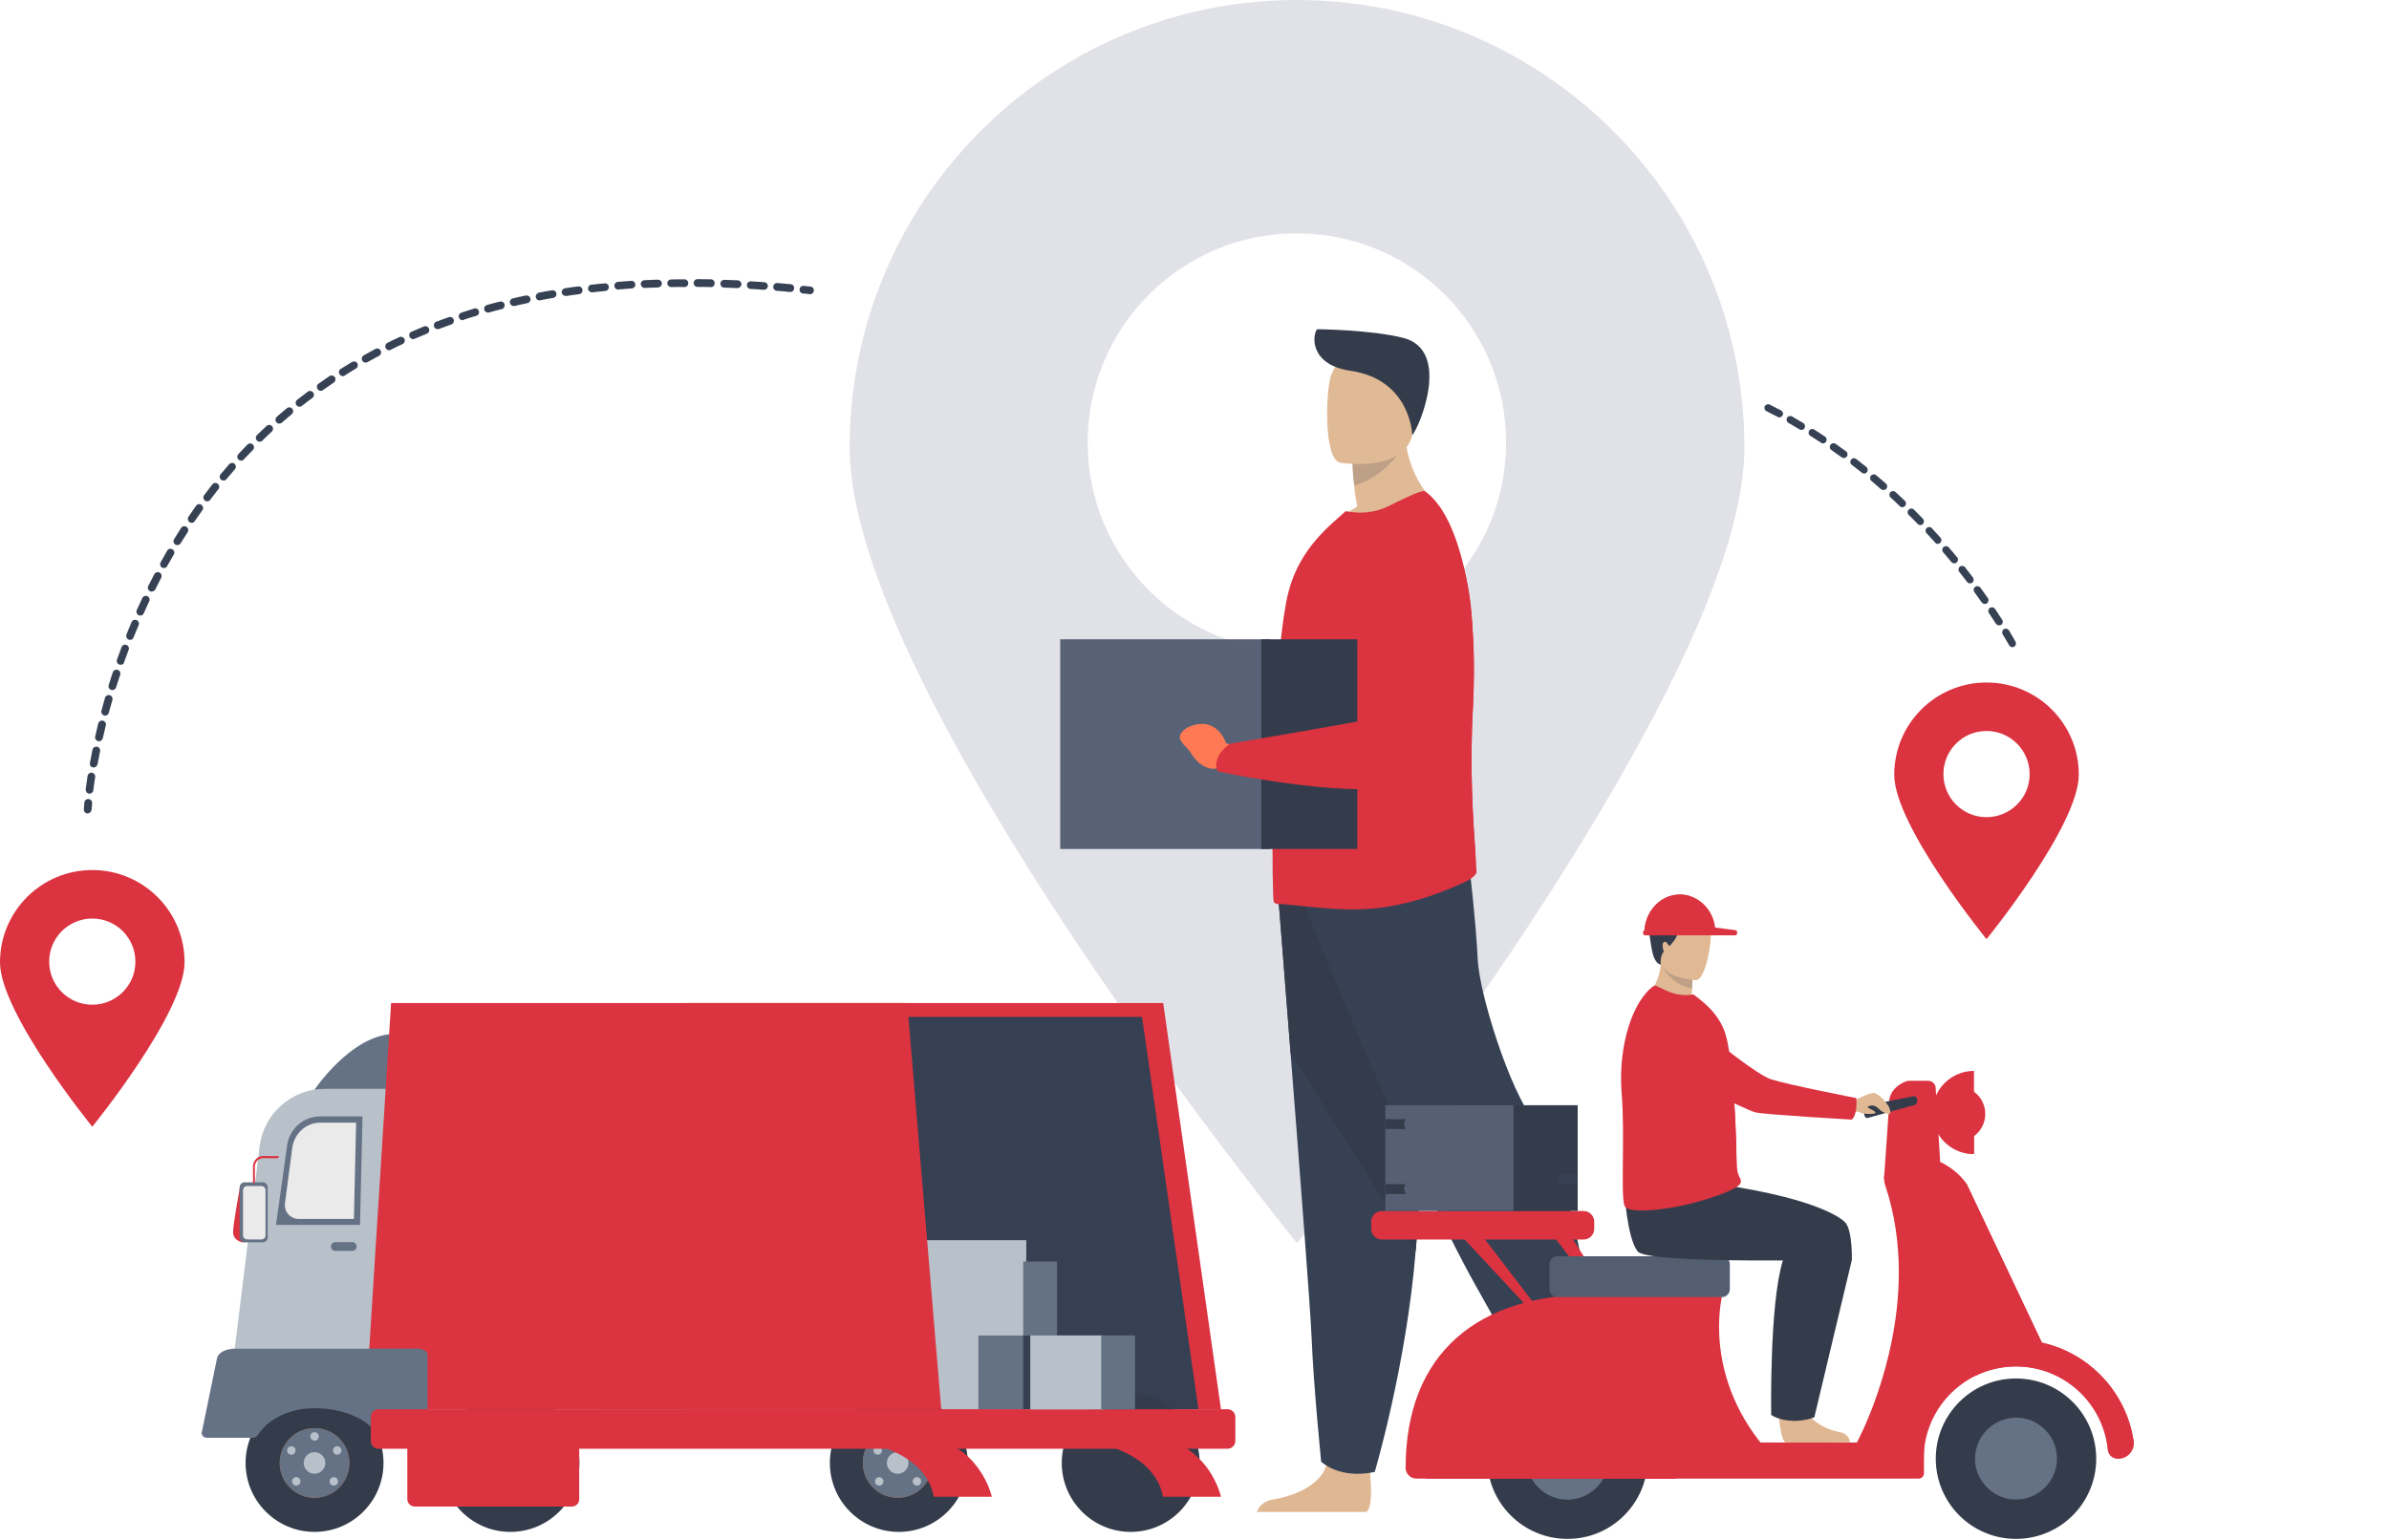 <svg xmlns="http://www.w3.org/2000/svg" width="169" height="109" viewBox="0 0 169 109" fill="none"><path d="M91.742 0C84.198 0 77.239 2.654 71.799 7.078C64.649 12.901 60.105 21.749 60.105 31.649C60.105 49.117 91.754 87.963 91.754 87.963C91.754 87.963 106.126 70.316 115.476 53.469C120.031 45.315 123.403 37.34 123.403 31.649C123.379 14.168 109.21 0 91.742 0ZM91.742 46.092C83.564 46.092 76.94 39.492 76.94 31.314C76.94 29.317 77.335 27.416 78.064 25.658C80.288 20.29 85.561 16.512 91.742 16.512C99.92 16.512 106.544 23.136 106.544 31.314C106.544 38.392 101.594 44.263 94.97 45.709C93.942 45.972 92.842 46.092 91.742 46.092Z" fill="#E1E1E8"></path><path d="M82.285 70.974H48.316V99.729H86.374L82.285 70.974Z" fill="#db3340"></path><path d="M80.788 71.954H42.301V99.729H84.782L80.788 71.954Z" fill="#364053"></path><path d="M64.185 99.731H69.422V94.422H64.185V99.731Z" fill="#B8C1C9"></path><path d="M69.21 99.731H72.379V94.422H69.21V99.731Z" fill="#657285"></path><path d="M63.917 94.501H72.598V87.757H63.917V94.501Z" fill="#B8C1C9"></path><path d="M72.384 94.501H74.775V89.264H72.384V94.501Z" fill="#657285"></path><path d="M27.38 101.739H16.201C15.926 101.739 15.711 101.511 15.711 101.248V96.836C15.711 96.561 15.938 96.346 16.201 96.346H27.38C27.655 96.346 27.871 96.573 27.871 96.836V101.248C27.883 101.511 27.655 101.739 27.38 101.739Z" fill="#B8C1C9"></path><path d="M58.705 103.52C58.705 100.83 60.893 98.642 63.583 98.642C66.273 98.642 68.462 100.83 68.462 103.52C68.462 106.21 66.273 108.398 63.583 108.398C60.893 108.398 58.705 106.21 58.705 103.52Z" fill="#343C4B"></path><path d="M75.109 103.52C75.109 100.83 77.297 98.642 79.988 98.642C82.678 98.642 84.866 100.83 84.866 103.52C84.866 106.21 82.678 108.398 79.988 108.398C77.297 108.398 75.109 106.21 75.109 103.52Z" fill="#343C4B"></path><path d="M17.373 103.52C17.373 100.83 19.561 98.642 22.251 98.642C24.942 98.642 27.13 100.83 27.13 103.52C27.13 106.21 24.942 108.398 22.251 108.398C19.561 108.398 17.373 106.21 17.373 103.52Z" fill="#343C4B"></path><path d="M19.789 103.519C19.789 102.156 20.889 101.056 22.252 101.056C23.615 101.056 24.715 102.156 24.715 103.519C24.715 104.882 23.615 105.982 22.252 105.982C20.889 105.982 19.789 104.882 19.789 103.519Z" fill="#D36E2A"></path><path d="M19.789 103.519C19.789 102.156 20.889 101.056 22.252 101.056C23.615 101.056 24.715 102.156 24.715 103.519C24.715 104.882 23.615 105.982 22.252 105.982C20.889 105.982 19.789 104.882 19.789 103.519Z" fill="#657285"></path><path d="M21.484 103.52C21.484 103.101 21.831 102.754 22.25 102.754C22.668 102.754 23.015 103.101 23.015 103.52C23.015 103.938 22.668 104.285 22.25 104.285C21.831 104.285 21.484 103.938 21.484 103.52Z" fill="#B8C1C9"></path><path d="M20.66 104.823C20.66 104.655 20.792 104.524 20.959 104.524C21.127 104.524 21.258 104.655 21.258 104.823C21.258 104.99 21.127 105.122 20.959 105.122C20.792 105.122 20.66 104.99 20.66 104.823Z" fill="#B8C1C9"></path><path d="M20.312 102.635C20.312 102.467 20.444 102.336 20.611 102.336C20.779 102.336 20.91 102.467 20.91 102.635C20.91 102.802 20.779 102.934 20.611 102.934C20.444 102.934 20.312 102.802 20.312 102.635Z" fill="#B8C1C9"></path><path d="M23.555 102.635C23.555 102.467 23.686 102.336 23.854 102.336C24.021 102.336 24.152 102.467 24.152 102.635C24.152 102.802 24.021 102.934 23.854 102.934C23.698 102.934 23.555 102.802 23.555 102.635Z" fill="#B8C1C9"></path><path d="M23.314 104.823C23.314 104.655 23.446 104.524 23.613 104.524C23.781 104.524 23.912 104.655 23.912 104.823C23.912 104.99 23.781 105.122 23.613 105.122C23.446 105.122 23.314 104.99 23.314 104.823Z" fill="#B8C1C9"></path><path d="M21.951 101.643C21.951 101.475 22.083 101.344 22.25 101.344C22.418 101.344 22.549 101.475 22.549 101.643C22.549 101.81 22.418 101.942 22.25 101.942C22.083 101.93 21.951 101.798 21.951 101.643Z" fill="#B8C1C9"></path><path d="M61.037 103.519C61.037 102.156 62.137 101.056 63.5 101.056C64.863 101.056 65.963 102.156 65.963 103.519C65.963 104.882 64.863 105.982 63.5 105.982C62.137 105.982 61.037 104.882 61.037 103.519Z" fill="#D36E2A"></path><path d="M61.037 103.519C61.037 102.156 62.137 101.056 63.5 101.056C64.863 101.056 65.963 102.156 65.963 103.519C65.963 104.882 64.863 105.982 63.5 105.982C62.137 105.982 61.037 104.882 61.037 103.519Z" fill="#657285"></path><path d="M62.736 103.52C62.736 103.101 63.083 102.754 63.502 102.754C63.92 102.754 64.267 103.101 64.267 103.52C64.267 103.938 63.92 104.285 63.502 104.285C63.083 104.285 62.736 103.938 62.736 103.52Z" fill="#B8C1C9"></path><path d="M61.898 104.823C61.898 104.655 62.03 104.524 62.197 104.524C62.365 104.524 62.496 104.655 62.496 104.823C62.496 104.99 62.365 105.122 62.197 105.122C62.042 105.122 61.898 104.99 61.898 104.823Z" fill="#B8C1C9"></path><path d="M61.791 102.635C61.791 102.467 61.922 102.336 62.09 102.336C62.257 102.336 62.389 102.467 62.389 102.635C62.389 102.802 62.257 102.934 62.09 102.934C61.922 102.934 61.791 102.802 61.791 102.635Z" fill="#B8C1C9"></path><path d="M64.564 104.823C64.564 104.655 64.696 104.524 64.863 104.524C65.031 104.524 65.162 104.655 65.162 104.823C65.162 104.99 65.031 105.122 64.863 105.122C64.696 105.122 64.564 104.99 64.564 104.823Z" fill="#B8C1C9"></path><path d="M60.941 101.643C60.941 101.475 61.073 101.344 61.24 101.344C61.408 101.344 61.539 101.475 61.539 101.643C61.539 101.81 61.408 101.942 61.24 101.942C61.073 101.942 60.941 101.798 60.941 101.643Z" fill="#B8C1C9"></path><path d="M31.23 103.52C31.23 100.83 33.419 98.642 36.109 98.642C38.799 98.642 40.987 100.83 40.987 103.52C40.987 106.21 38.799 108.398 36.109 108.398C33.407 108.398 31.23 106.21 31.23 103.52Z" fill="#343C4B"></path><path d="M22.189 77.191C22.189 77.191 24.832 73.198 27.893 73.162L27.618 77.478L22.189 77.191Z" fill="#657285"></path><path d="M37.782 95.425H16.607L18.365 81.125C18.652 78.805 20.625 77.048 22.968 77.048H37.782V95.425Z" fill="#B8C1C9"></path><path d="M25.468 86.673H19.525L20.314 81.029C20.482 79.869 21.474 78.997 22.646 78.997H25.647L25.468 86.673Z" fill="#657285"></path><path d="M25.036 86.254H21.126C20.541 86.254 20.086 85.74 20.158 85.154L20.672 81.244C20.803 80.216 21.652 79.439 22.645 79.439H25.192L25.036 86.254Z" fill="#EAEAEA"></path><path d="M66.585 99.729H25.85L27.667 70.974H64.182L66.585 99.729Z" fill="#db3340"></path><path d="M64.995 98.641H27.344L29.03 72.062H62.771L64.576 93.608L64.995 98.641Z" fill="#db3340"></path><path d="M38.339 81.44L38.209 85.438C38.143 87.488 39.38 89.192 40.972 89.244L42.22 89.284C42.766 90.515 43.568 91.533 44.538 92.218L40.88 92.099C38.062 92.008 35.874 88.993 35.992 85.366L36.121 81.368L38.339 81.44Z" fill="#db3340"></path><path fill-rule="evenodd" clip-rule="evenodd" d="M50.084 92.398L55.15 92.562L55.242 89.706L52.586 89.62L51.783 89.594L47.403 89.452C45.627 89.395 44.248 87.494 44.322 85.207C44.396 82.921 45.896 81.113 47.672 81.171C49.448 81.228 50.827 83.129 50.753 85.416C50.712 86.672 50.242 87.784 49.531 88.521L52.292 88.61C52.692 87.678 52.934 86.617 52.971 85.488C53.096 81.624 50.765 78.412 47.764 78.315C44.764 78.218 42.23 81.272 42.104 85.135C42.054 86.685 42.399 88.129 43.023 89.31C43.956 91.074 45.513 92.25 47.311 92.308L50.084 92.398Z" fill="#db3340"></path><path d="M29.532 95.425H16.607C15.471 95.496 15.364 96.058 15.364 96.058L14.264 101.403C14.264 101.582 14.431 101.738 14.634 101.738H17.887C18.09 101.738 18.245 101.582 18.329 101.403C18.329 101.403 18.831 100.781 19.166 100.566C20.003 100.016 20.923 99.645 22.262 99.645C23.924 99.645 25.383 100.172 26.268 100.973H29.532C29.927 100.973 30.249 100.769 30.249 100.518V95.879C30.249 95.628 29.927 95.425 29.532 95.425Z" fill="#657285"></path><path d="M70.16 105.911H66.059C65.964 105.42 65.784 104.978 65.545 104.595C64.302 102.611 61.408 102.001 59.758 101.821C59.041 101.738 58.551 101.738 58.551 101.738H65.593C67.434 101.989 68.57 102.993 69.24 103.95C69.957 104.954 70.16 105.911 70.16 105.911Z" fill="#db3340"></path><path d="M86.373 105.911H82.272C82.165 105.349 81.95 104.858 81.651 104.44C79.785 101.738 74.764 101.738 74.764 101.738H81.806C83.348 101.941 84.389 102.682 85.082 103.483C86.098 104.631 86.373 105.911 86.373 105.911Z" fill="#db3340"></path><path d="M26.782 102.515H86.84C87.138 102.515 87.389 102.264 87.389 101.965V100.267C87.389 99.968 87.138 99.717 86.84 99.717H26.782C26.483 99.717 26.232 99.968 26.232 100.267V101.965C26.232 102.276 26.472 102.515 26.782 102.515Z" fill="#db3340"></path><path d="M40.448 106.604H29.34C29.054 106.604 28.814 106.365 28.814 106.078V100.961C28.814 100.674 29.054 100.435 29.34 100.435H40.448C40.735 100.435 40.974 100.674 40.974 100.961V106.078C40.986 106.365 40.747 106.604 40.448 106.604Z" fill="#db3340"></path><path d="M16.989 83.911C16.989 83.911 16.463 86.757 16.487 87.223C16.511 87.689 16.953 87.916 17.288 87.916L16.989 83.911Z" fill="#db3340"></path><path d="M18.591 87.905H17.3C17.109 87.905 16.953 87.749 16.953 87.558V84.007C16.953 83.816 17.109 83.66 17.3 83.66H18.591C18.782 83.66 18.938 83.816 18.938 84.007V87.558C18.938 87.749 18.782 87.905 18.591 87.905Z" fill="#657285"></path><path d="M18.495 87.702H17.478C17.323 87.702 17.191 87.57 17.191 87.415V84.21C17.191 84.055 17.323 83.923 17.478 83.923H18.495C18.65 83.923 18.782 84.055 18.782 84.21V87.415C18.794 87.57 18.662 87.702 18.495 87.702Z" fill="#EAEAEA"></path><path d="M17.958 83.743C17.922 83.743 17.898 83.708 17.898 83.672V82.476V82.464C17.898 82.452 17.982 81.771 18.7 81.795C19.357 81.819 19.632 81.795 19.644 81.795C19.68 81.795 19.716 81.819 19.716 81.866C19.716 81.914 19.692 81.95 19.656 81.95C19.644 81.95 19.369 81.974 18.7 81.95C18.126 81.938 18.042 82.416 18.03 82.476V83.672C18.018 83.719 17.994 83.743 17.958 83.743Z" fill="#db3340"></path><path d="M24.917 88.514H23.721C23.554 88.514 23.41 88.383 23.41 88.203C23.41 88.036 23.542 87.893 23.721 87.893H24.917C25.084 87.893 25.227 88.024 25.227 88.203C25.227 88.383 25.084 88.514 24.917 88.514Z" fill="#657285"></path><path d="M72.882 99.732H78.119V94.496H72.882V99.732Z" fill="#B8C1C9"></path><path d="M77.902 99.732H80.293V94.496H77.902V99.732Z" fill="#657285"></path><path d="M6.528 61.565C2.917 61.565 0 64.494 0 68.093C0 71.704 6.528 79.726 6.528 79.726C6.528 79.726 13.056 71.704 13.056 68.093C13.068 64.494 10.139 61.565 6.528 61.565ZM6.528 71.094C4.842 71.094 3.479 69.731 3.479 68.045C3.479 66.359 4.842 64.996 6.528 64.996C8.214 64.996 9.577 66.359 9.577 68.045C9.589 69.719 8.214 71.094 6.528 71.094Z" fill="#db3340"></path><path d="M140.528 48.294C136.917 48.294 134 51.223 134 54.822C134 58.433 140.528 66.456 140.528 66.456C140.528 66.456 147.056 58.433 147.056 54.822C147.068 51.223 144.139 48.294 140.528 48.294ZM140.528 57.823C138.842 57.823 137.479 56.46 137.479 54.774C137.479 53.089 138.842 51.725 140.528 51.725C142.214 51.725 143.577 53.089 143.577 54.774C143.589 56.448 142.214 57.823 140.528 57.823Z" fill="#db3340"></path><path d="M96.642 106.989H88.918C89.002 106.714 89.253 106.236 90.114 106.092C91.309 105.901 93.366 105.208 93.832 103.677C93.844 103.629 93.856 103.582 93.868 103.522C94.239 101.896 96.893 104.024 96.893 104.024C96.893 104.024 96.905 104.084 96.917 104.203C96.977 104.813 97.132 106.714 96.642 106.989Z" fill="#DFB792"></path><path d="M90.424 63.431C90.424 63.431 90.83 68.465 91.297 74.527C91.942 82.753 92.719 92.868 92.791 94.781C92.923 98.105 93.461 103.425 93.461 103.425C93.461 103.425 94.728 104.693 97.251 104.155C97.251 104.155 99.499 96.562 100.144 88.528C100.156 88.396 100.168 88.265 100.18 88.133C100.778 79.955 101.711 62.738 101.711 62.738L90.424 63.431Z" fill="#364154"></path><path d="M90.424 63.431C90.424 63.431 90.83 68.465 91.297 74.527L100.144 88.528C100.156 88.396 100.168 88.265 100.18 88.133C100.778 79.955 101.711 62.738 101.711 62.738L90.424 63.431Z" fill="#343C4B"></path><path d="M92.266 64.029C92.266 64.029 99.547 82.275 104.33 90.86C109.112 99.432 110.619 101.836 110.619 101.836C110.619 101.836 113.357 100.736 113.608 99.994C113.608 99.994 111.778 83.435 108.574 79.394C106.757 77.11 104.641 70.271 104.533 67.879C104.437 65.488 103.887 60.753 103.887 60.753L92.266 64.029Z" fill="#364154"></path><path d="M101.856 35.896C101.856 35.896 96.93 38.311 94.084 37.415C94.084 37.415 94.778 36.518 96.009 35.848C95.913 35.274 95.83 34.772 95.794 34.342C95.674 33.361 95.674 32.799 95.674 32.799L97.575 31.281L99.381 29.822C99.225 33.923 101.856 35.896 101.856 35.896Z" fill="#E0B995"></path><path d="M104.45 61.674C104.461 61.985 103.816 62.332 103.529 62.463C101.425 63.408 99.452 64.053 97.228 64.281C94.597 64.556 91.477 63.958 90.413 63.97C90.305 63.97 90.209 63.922 90.114 63.85C90.042 63.791 89.982 60.574 90.042 56.521C90.042 56.354 90.042 56.198 90.054 56.031V55.971C90.078 54.393 90.126 52.731 90.209 51.069C90.365 47.422 90.652 43.907 91.13 41.958C91.704 39.662 93.019 38.144 94.215 37.044L95.195 36.171C96.176 36.362 97.216 36.315 98.256 35.8C99.392 35.239 100.635 34.617 100.827 34.772C102.309 35.872 103.302 38.383 103.828 41.552C104.139 43.381 104.282 45.413 104.27 47.554C104.27 48.343 104.246 49.144 104.21 49.945C103.947 54.273 104.21 58.028 104.366 60.204C104.402 60.825 104.438 61.316 104.45 61.674Z" fill="#db3340"></path><path d="M104.354 60.192C80.489 60.156 99.954 42.4 99.954 42.4L103.816 41.54C104.127 43.369 104.27 45.401 104.258 47.542C104.258 48.331 104.234 49.132 104.198 49.933C103.947 54.261 104.21 58.027 104.354 60.192Z" fill="#db3340"></path><path d="M75 60.075H89.838V45.237H75V60.075Z" fill="#576276"></path><path d="M89.228 60.075H96.019V45.237H89.228V60.075Z" fill="#343C4B"></path><path d="M87.616 52.874L86.731 52.587C86.731 52.587 86.109 50.543 84.029 51.463C84.029 51.463 83.18 51.918 83.551 52.444C83.921 52.982 83.862 52.695 84.364 53.46C84.878 54.225 85.679 54.596 86.325 54.297L87.054 54.321L87.616 52.874Z" fill="#FF7955"></path><path d="M101.856 35.897C101.856 35.897 107.26 44.493 101.509 54.429C99.716 57.526 86.133 54.584 86.133 54.584C86.133 54.584 85.607 53.628 87.018 52.623C87.018 52.623 96.057 51.093 97.133 50.842C98.09 50.615 97.456 41.827 98.544 39.28C99.632 36.721 101.856 35.897 101.856 35.897Z" fill="#db3340"></path><path opacity="0.2" d="M99.404 31.4C99.404 31.4 98.161 33.708 95.793 34.353C95.674 33.373 95.674 32.811 95.674 32.811L97.575 31.293L99.404 31.4Z" fill="#343C4B"></path><path d="M94.801 32.74C94.801 32.74 99.5 33.517 99.942 30.588C100.384 27.659 101.281 25.781 98.304 25.16C95.327 24.538 94.573 25.566 94.179 26.511C93.796 27.455 93.593 32.465 94.801 32.74Z" fill="#E0B995"></path><path d="M99.906 30.791C99.906 30.791 99.811 26.857 95.53 26.235C92.601 25.805 92.84 23.677 93.175 23.294C93.175 23.294 96.965 23.33 99.249 23.904C102.692 24.765 100.421 30.205 99.906 30.791Z" fill="#343C4B"></path><path d="M113.621 100.592L113.393 100.293L110.811 101.74C110.787 102.23 110.775 102.804 110.799 103.306C110.823 103.641 110.799 103.988 110.739 104.322C110.679 104.573 110.416 105.673 109.615 105.96C108.706 106.283 108.635 106.989 110.189 106.977C110.464 106.977 110.739 106.977 111.002 106.977C111.971 106.977 112.796 106.319 113.059 105.386C113.166 105.016 113.357 104.609 113.692 104.167C114.099 103.689 114.577 103.27 114.732 102.744C114.984 101.859 113.621 100.592 113.621 100.592Z" fill="#A0462D"></path><path d="M108.851 93.34L109.164 93.08L104.904 87.508L103.369 87.449L108.851 93.34Z" fill="#db3340"></path><path d="M114.415 93.34L114.676 93.08L111.153 87.508L109.879 87.449L114.415 93.34Z" fill="#db3340"></path><path d="M140.438 78.824C140.438 77.766 139.604 76.91 138.569 76.91C137.533 76.91 136.699 77.766 136.699 78.824C136.699 79.882 137.533 80.738 138.569 80.738C139.597 80.738 140.438 79.882 140.438 78.824Z" fill="#db3340"></path><path d="M116.73 104.625H135.731C135.94 104.625 136.104 104.454 136.104 104.245V102.45C136.104 102.242 135.932 102.07 135.731 102.07H118.943C118.734 102.07 118.57 102.242 118.57 102.45L116.73 104.625Z" fill="#db3340"></path><path d="M116.558 103.217C116.558 100.081 114.018 97.541 110.883 97.541C107.747 97.541 105.207 100.081 105.207 103.217C105.207 106.353 107.747 108.893 110.883 108.893C114.018 108.9 116.558 106.353 116.558 103.217Z" fill="#343C4B"></path><path d="M113.781 103.217C113.781 101.616 112.485 100.32 110.884 100.32C109.282 100.32 107.986 101.616 107.986 103.217C107.986 104.819 109.282 106.115 110.884 106.115C112.485 106.115 113.781 104.819 113.781 103.217Z" fill="#657285"></path><path d="M140.074 95.203C140.879 94.95 141.728 94.808 142.614 94.808C143.24 94.808 143.851 94.875 144.432 95.009C147.798 95.754 150.405 98.517 150.927 101.959C151.024 102.621 150.51 103.217 149.839 103.217H149.802C149.445 103.217 149.147 102.942 149.109 102.584C148.789 99.277 145.996 96.693 142.607 96.693C141.594 96.693 140.64 96.924 139.784 97.333C137.594 98.391 136.082 100.633 136.082 103.217H134.205C134.205 99.463 136.671 96.283 140.074 95.203Z" fill="#db3340"></path><path d="M131.359 102.07L134.205 103.217C136.178 99.389 138.19 97.504 139.91 96.581C143.009 94.912 145.161 96.328 144.439 95.009L139.128 83.799C138.629 83.107 137.981 82.585 137.259 82.243C136.469 81.87 135.59 81.714 134.719 81.796C133.706 81.892 133.043 82.913 133.363 83.874C134.056 85.952 134.324 88.045 134.324 90.026C134.324 96.633 131.359 102.07 131.359 102.07Z" fill="#db3340"></path><path d="M134.257 83.092L136.402 82.272C136.693 82.272 137.251 82.533 137.251 82.243L136.931 77.006C136.931 76.716 136.693 76.478 136.402 76.478H135.024C134.734 76.478 133.564 77.036 133.646 78.086L133.281 83.36C133.274 83.65 133.967 83.092 134.257 83.092Z" fill="#db3340"></path><path d="M97.752 87.71H112.023C112.433 87.71 112.776 87.375 112.776 86.958V86.444C112.776 86.034 112.441 85.691 112.023 85.691H97.752C97.343 85.691 97 86.027 97 86.444V86.958C97 87.367 97.343 87.71 97.752 87.71Z" fill="#db3340"></path><path d="M142.613 108.893C145.748 108.893 148.289 106.352 148.289 103.217C148.289 100.083 145.748 97.541 142.613 97.541C139.479 97.541 136.938 100.083 136.938 103.217C136.938 106.352 139.479 108.893 142.613 108.893Z" fill="#343C4B"></path><path d="M139.717 103.217C139.717 103.702 139.836 104.163 140.052 104.566C140.067 104.595 140.082 104.618 140.097 104.64C140.596 105.519 141.534 106.107 142.614 106.107C144.216 106.107 145.512 104.811 145.512 103.21C145.512 102.003 144.774 100.975 143.731 100.536C143.724 100.529 143.709 100.528 143.702 100.521C143.367 100.387 143.002 100.312 142.622 100.312C141.013 100.327 139.717 101.623 139.717 103.217Z" fill="#657285"></path><path d="M121.81 91.776C121.81 91.776 120.343 97.594 125.288 102.949L113.125 102.07L114.674 90.332L121.81 91.776Z" fill="#db3340"></path><path d="M99.436 103.873C99.436 104.081 99.517 104.268 99.659 104.402C99.793 104.536 99.979 104.625 100.188 104.625H118.407C118.816 104.625 119.159 104.29 119.159 103.873L118.921 91.955L112.783 91.583C104.605 91.583 99.436 95.702 99.436 103.873Z" fill="#db3340"></path><path d="M136.699 78.719C136.699 78.906 136.714 79.084 136.751 79.263C137.005 80.626 138.204 81.662 139.641 81.662V75.777C138.018 75.777 136.699 77.096 136.699 78.719Z" fill="#db3340"></path><path d="M132.06 79.114C132.075 79.114 132.194 79.092 132.202 79.085L135.434 78.191C135.561 78.168 135.65 78.004 135.636 77.833C135.613 77.662 135.501 77.543 135.367 77.572L132.127 78.206C132.001 78.228 131.896 78.429 131.867 78.593C131.822 78.876 131.949 79.114 132.06 79.114Z" fill="#343C4B"></path><path d="M139.872 96.804C139.842 96.983 139.813 97.162 139.79 97.333C139.798 97.326 139.805 97.326 139.813 97.318C140.662 96.916 141.608 96.685 142.613 96.685C146.002 96.685 148.788 99.277 149.116 102.577C149.153 102.934 149.451 103.21 149.808 103.21H149.846C150.516 103.21 151.03 102.614 150.933 101.951C150.419 98.518 147.82 95.762 144.475 95.009C144.46 95.009 144.453 95.002 144.438 95.002L139.127 83.792C138.628 83.099 137.98 82.578 137.258 82.235C138.167 83.762 140.662 88.633 140.081 95.196C140.044 95.65 139.984 96.104 139.917 96.573C139.895 96.655 139.887 96.73 139.872 96.804Z" fill="#db3340"></path><path d="M109.611 89.453V91.225C109.611 91.531 109.865 91.784 110.17 91.784H121.812C122.117 91.784 122.37 91.531 122.37 91.225V89.453C122.37 89.147 122.117 88.894 121.812 88.894H110.17C109.865 88.894 109.611 89.147 109.611 89.453Z" fill="#545E71"></path><path d="M100.881 104.625H118.407C118.407 104.625 119.48 98.137 115.532 95.948C114.578 95.419 113.387 95.24 112.091 95.367C107.987 95.761 102.825 99.24 100.881 104.625Z" fill="#db3340"></path><path d="M136.744 79.256C136.997 80.619 138.197 81.654 139.634 81.654V80.016C138.77 80.053 137.526 79.956 136.744 79.256Z" fill="#db3340"></path><path d="M139.874 96.804C139.844 96.983 139.814 97.162 139.792 97.333C139.799 97.326 139.807 97.326 139.814 97.318C140.864 96.35 143.077 95.486 144.469 95.017C144.455 95.017 144.447 95.009 144.432 95.009L139.121 83.799C138.622 83.107 137.974 82.585 137.252 82.243C138.161 83.77 140.656 88.641 140.075 95.203C140.038 95.657 139.978 96.112 139.911 96.581C139.896 96.655 139.889 96.73 139.874 96.804Z" fill="#db3340"></path><path d="M111.607 78.206H102.535V85.684H111.607V78.206Z" fill="#343C4B"></path><path d="M107.07 78.206H97.998V85.684H107.07V78.206Z" fill="#566074"></path><path d="M111.598 83.792H110.16L110.287 83.39L110.16 83.1H111.598V83.792Z" fill="#364154"></path><path d="M97.998 79.889H99.436L99.309 79.479L99.436 79.189H97.998V79.889Z" fill="#343C4B"></path><path d="M97.998 84.485H99.436L99.309 84.082L99.436 83.792H97.998V84.485Z" fill="#343C4B"></path><path d="M120.797 71.427C119.225 72.068 116.357 70.705 116.357 70.705C116.357 70.705 117.311 69.863 117.49 68.269C117.497 68.187 117.504 68.105 117.512 68.023C117.676 67.964 117.989 67.852 118.324 67.733L119.717 68.679C119.717 68.679 119.746 69.141 119.702 69.96C119.694 70.102 119.679 70.258 119.665 70.414C120.387 70.735 120.797 71.427 120.797 71.427Z" fill="#E0B994"></path><path opacity="0.2" d="M119.718 68.679C119.718 68.679 119.747 69.141 119.703 69.96C118.437 69.729 117.744 68.709 117.498 68.269C117.505 68.187 117.513 68.105 117.52 68.023C117.684 67.964 117.997 67.852 118.332 67.733L119.718 68.679Z" fill="#343C4B"></path><path d="M119.977 69.356C119.977 69.356 117.273 69.267 117.355 67.584C117.437 65.9 117.139 64.761 118.867 64.746C120.595 64.731 120.901 65.386 121.013 65.96C121.117 66.519 120.677 69.334 119.977 69.356Z" fill="#E0B994"></path><path d="M117.496 68.262C117.496 68.262 117.392 67.704 117.698 67.331C117.698 67.331 117.504 66.78 117.712 66.661C117.921 66.534 118.033 67.004 118.122 66.922C118.211 66.832 118.621 66.423 118.748 65.871C118.874 65.328 120.744 65.715 120.967 65.782C121.191 65.849 119.723 63.115 118.144 63.764C116.565 64.412 116.446 65.223 116.625 65.879C116.811 66.542 116.796 68.128 117.496 68.262Z" fill="#343C4B"></path><path d="M114.912 84.313C114.912 84.313 115.098 87.613 115.851 88.552C116.603 89.49 131.001 89.125 131.001 89.125C131.001 89.125 131.06 87.01 130.502 86.466C129.936 85.922 127.306 84.358 118.912 83.472L114.912 84.313Z" fill="#343C4B"></path><path d="M114.719 77.408C114.957 80.246 114.645 84.551 114.913 85.304C115.144 85.944 117.758 85.564 118.808 85.348C119.196 85.266 119.665 85.155 120.149 85.021C121.497 84.648 122.972 84.112 123.128 83.71C123.136 83.695 123.143 83.68 123.143 83.665C123.158 83.605 123.158 83.553 123.143 83.501C123.106 83.352 122.979 83.188 122.912 82.913C122.89 82.816 122.868 82.704 122.86 82.57C122.838 82.056 122.838 81.46 122.823 80.82C122.823 80.76 122.815 80.701 122.815 80.641C122.815 80.559 122.815 80.477 122.801 80.395V80.365C122.801 80.35 122.801 80.336 122.801 80.321C122.778 79.531 122.734 78.697 122.681 77.87C122.667 77.609 122.644 77.356 122.629 77.103C122.622 77.014 122.614 76.924 122.607 76.835C122.592 76.671 122.577 76.507 122.562 76.343C122.443 75.077 122.287 73.945 122.078 73.23C121.735 72.068 120.976 71.308 120.29 70.749L119.791 70.362C119.233 70.474 118.577 70.399 117.981 70.146C117.341 69.871 117.117 69.677 117.006 69.751C115.516 70.787 114.443 73.945 114.719 77.408Z" fill="#db3340"></path><path d="M125.824 99.985C125.824 99.985 125.951 102.04 126.346 102.07C126.398 102.078 128.364 102.078 128.364 102.078L130.867 102.063C130.867 102.063 130.852 101.459 130.114 101.333C129.385 101.206 128.156 100.692 127.716 99.724C127.247 98.696 125.824 99.985 125.824 99.985Z" fill="#DFB792"></path><path d="M125.295 100.119C125.295 100.119 125.78 100.491 126.77 100.536C127.023 100.551 127.254 100.536 127.463 100.506C128.007 100.439 128.349 100.283 128.349 100.283L131.008 89.125C131.008 89.125 128.126 86.608 126.629 88.172C126.435 88.373 126.264 88.731 126.122 89.192C125.161 92.276 125.295 100.119 125.295 100.119Z" fill="#343C4B"></path><path d="M118.912 75.256C118.912 75.256 120.774 82.079 122.904 82.913C122.882 82.816 122.86 82.704 122.852 82.57C122.83 82.056 122.83 81.46 122.815 80.82C122.815 80.76 122.808 80.701 122.808 80.641C122.808 80.559 122.808 80.477 122.793 80.395V80.365C122.793 80.351 122.793 80.336 122.793 80.321C122.77 79.531 122.726 78.697 122.674 77.87C122.659 77.61 122.636 77.356 122.621 77.103C121.683 75.971 120.409 75.159 118.912 75.256Z" fill="#db3340"></path><path d="M130.1 77.885C130.1 77.885 130.912 77.945 131.12 77.885C131.329 77.825 132.312 77.237 132.662 77.364C133.02 77.49 133.914 78.406 133.683 78.823C133.683 78.823 133.266 78.831 132.878 78.436C132.491 78.041 132.074 78.309 132.119 78.362C132.163 78.414 132.767 78.652 132.662 78.756C132.558 78.861 131.768 78.838 131.575 78.712C131.389 78.585 129.988 78.742 129.988 78.742L130.1 77.885Z" fill="#E0B994"></path><path d="M118.913 71.651C118.913 71.651 123.963 75.956 125.289 76.373C126.615 76.79 131.314 77.699 131.314 77.699C131.314 77.699 131.441 78.809 131.002 79.226C131.002 79.226 124.968 78.876 124.216 78.72C123.464 78.563 117.87 75.658 117.408 75.442C116.961 75.219 117.028 71.301 118.913 71.651Z" fill="#db3340"></path><path d="M116.23 65.99V66.013C116.23 66.087 116.26 66.147 116.312 66.169C116.327 66.177 116.342 66.184 116.365 66.184H122.763C122.837 66.184 122.889 66.109 122.889 66.013V65.99C122.889 65.893 122.83 65.819 122.763 65.819L121.333 65.633C121.199 64.568 120.491 63.704 119.56 63.406C119.329 63.331 119.091 63.294 118.845 63.294C117.534 63.294 116.454 64.381 116.342 65.759C116.342 65.774 116.342 65.789 116.335 65.804C116.32 65.819 116.312 65.826 116.305 65.826C116.26 65.864 116.23 65.923 116.23 65.99Z" fill="#db3340"></path><path d="M118.392 65.767C117.915 63.242 119.502 63.406 119.554 63.413C119.323 63.339 119.084 63.302 118.839 63.302C117.528 63.302 116.448 64.389 116.336 65.767H118.392Z" fill="#db3340"></path><path d="M57.307 20.816C57.295 20.816 57.283 20.816 57.271 20.816C57.116 20.792 56.96 20.78 56.805 20.768C56.65 20.756 56.542 20.613 56.566 20.469C56.578 20.314 56.721 20.206 56.865 20.23C57.02 20.242 57.176 20.266 57.331 20.278C57.486 20.29 57.594 20.433 57.57 20.577C57.558 20.708 57.451 20.816 57.307 20.816Z" fill="#364154"></path><path d="M6.338 56.16C6.327 56.16 6.315 56.16 6.303 56.16C6.147 56.136 6.052 56.004 6.064 55.849C6.099 55.55 6.147 55.227 6.195 54.904C6.219 54.761 6.362 54.653 6.506 54.677C6.649 54.701 6.757 54.844 6.733 54.988C6.685 55.299 6.637 55.61 6.602 55.909C6.59 56.064 6.47 56.16 6.338 56.16ZM6.625 54.306C6.614 54.306 6.59 54.306 6.578 54.306C6.434 54.283 6.327 54.139 6.362 53.984C6.422 53.673 6.482 53.362 6.542 53.051C6.566 52.908 6.721 52.812 6.865 52.836C7.008 52.86 7.104 53.015 7.08 53.159C7.02 53.469 6.96 53.768 6.9 54.079C6.865 54.211 6.757 54.306 6.625 54.306ZM6.996 52.453C6.972 52.453 6.96 52.453 6.936 52.441C6.793 52.405 6.697 52.262 6.733 52.118C6.805 51.819 6.877 51.509 6.948 51.198C6.984 51.054 7.128 50.959 7.283 50.995C7.427 51.03 7.522 51.174 7.486 51.329C7.415 51.628 7.343 51.939 7.271 52.238C7.235 52.37 7.116 52.453 6.996 52.453ZM7.438 50.636C7.415 50.636 7.391 50.636 7.367 50.624C7.223 50.588 7.14 50.433 7.175 50.289C7.259 49.99 7.343 49.679 7.427 49.38C7.462 49.237 7.618 49.153 7.761 49.189C7.905 49.225 7.988 49.38 7.953 49.524C7.869 49.823 7.785 50.122 7.702 50.421C7.678 50.552 7.558 50.636 7.438 50.636ZM7.953 48.83C7.929 48.83 7.905 48.83 7.869 48.819C7.725 48.771 7.642 48.627 7.69 48.472C7.785 48.173 7.881 47.874 7.977 47.575C8.024 47.431 8.18 47.36 8.323 47.396C8.467 47.444 8.55 47.599 8.503 47.742C8.407 48.041 8.311 48.34 8.216 48.627C8.18 48.747 8.072 48.83 7.953 48.83ZM8.538 47.037C8.503 47.037 8.479 47.037 8.443 47.025C8.299 46.977 8.228 46.822 8.275 46.678C8.383 46.379 8.491 46.081 8.598 45.794C8.646 45.65 8.813 45.578 8.945 45.638C9.088 45.686 9.16 45.853 9.1 45.985C8.993 46.272 8.885 46.571 8.778 46.858C8.766 46.977 8.658 47.037 8.538 47.037ZM9.196 45.279C9.16 45.279 9.124 45.267 9.1 45.255C8.957 45.196 8.897 45.04 8.945 44.897C9.065 44.61 9.184 44.311 9.304 44.024C9.363 43.88 9.519 43.821 9.662 43.88C9.806 43.94 9.866 44.096 9.806 44.239C9.686 44.526 9.567 44.813 9.447 45.1C9.411 45.22 9.304 45.279 9.196 45.279ZM9.925 43.558C9.89 43.558 9.854 43.546 9.818 43.534C9.674 43.474 9.615 43.307 9.674 43.175C9.806 42.888 9.937 42.601 10.069 42.314C10.129 42.183 10.296 42.123 10.428 42.183C10.559 42.242 10.619 42.41 10.559 42.541C10.428 42.816 10.296 43.103 10.177 43.39C10.129 43.498 10.033 43.558 9.925 43.558ZM10.726 41.86C10.691 41.86 10.643 41.848 10.607 41.836C10.475 41.764 10.416 41.609 10.487 41.465C10.631 41.178 10.774 40.903 10.918 40.628C10.989 40.497 11.157 40.449 11.289 40.509C11.42 40.581 11.468 40.748 11.408 40.879C11.264 41.154 11.121 41.429 10.989 41.704C10.93 41.8 10.834 41.86 10.726 41.86ZM11.599 40.198C11.552 40.198 11.504 40.186 11.468 40.162C11.336 40.09 11.289 39.923 11.36 39.791C11.516 39.516 11.671 39.241 11.826 38.966C11.898 38.835 12.066 38.787 12.197 38.871C12.329 38.943 12.377 39.11 12.293 39.241C12.137 39.504 11.982 39.779 11.826 40.054C11.791 40.138 11.695 40.198 11.599 40.198ZM12.544 38.572C12.496 38.572 12.448 38.56 12.4 38.536C12.269 38.452 12.233 38.285 12.305 38.165C12.472 37.902 12.639 37.627 12.807 37.364C12.891 37.233 13.058 37.197 13.19 37.281C13.321 37.364 13.357 37.532 13.273 37.663C13.106 37.926 12.938 38.189 12.771 38.452C12.723 38.524 12.639 38.572 12.544 38.572ZM13.56 36.994C13.512 36.994 13.453 36.982 13.405 36.946C13.285 36.862 13.249 36.695 13.333 36.563C13.512 36.3 13.692 36.037 13.871 35.786C13.955 35.666 14.134 35.631 14.254 35.726C14.373 35.81 14.409 35.989 14.313 36.109C14.134 36.36 13.955 36.611 13.775 36.874C13.739 36.958 13.656 36.994 13.56 36.994ZM14.66 35.475C14.6 35.475 14.541 35.463 14.493 35.415C14.373 35.32 14.349 35.152 14.445 35.033C14.636 34.782 14.828 34.531 15.019 34.279C15.114 34.16 15.282 34.136 15.402 34.232C15.521 34.327 15.545 34.495 15.449 34.614C15.258 34.853 15.067 35.105 14.875 35.356C14.828 35.439 14.744 35.475 14.66 35.475ZM15.82 34.005C15.76 34.005 15.7 33.981 15.641 33.945C15.521 33.849 15.509 33.682 15.605 33.562C15.808 33.323 16.011 33.084 16.215 32.845C16.31 32.737 16.489 32.725 16.597 32.821C16.705 32.916 16.717 33.096 16.621 33.203C16.418 33.431 16.215 33.67 16.011 33.909C15.975 33.969 15.904 34.005 15.82 34.005ZM17.063 32.594C16.992 32.594 16.932 32.57 16.872 32.522C16.765 32.414 16.753 32.247 16.86 32.139C17.075 31.912 17.291 31.673 17.506 31.458C17.613 31.35 17.781 31.35 17.888 31.458C17.996 31.565 17.996 31.733 17.888 31.84C17.673 32.056 17.458 32.283 17.243 32.51C17.207 32.57 17.135 32.594 17.063 32.594ZM18.367 31.255C18.295 31.255 18.223 31.231 18.175 31.171C18.068 31.063 18.068 30.896 18.175 30.788C18.402 30.573 18.63 30.346 18.857 30.143C18.965 30.035 19.144 30.047 19.239 30.154C19.347 30.262 19.335 30.442 19.227 30.537C19 30.74 18.773 30.968 18.558 31.183C18.51 31.231 18.438 31.255 18.367 31.255ZM19.754 29.975C19.682 29.975 19.598 29.939 19.55 29.88C19.455 29.772 19.467 29.593 19.574 29.497C19.813 29.294 20.052 29.078 20.292 28.887C20.411 28.791 20.579 28.803 20.674 28.923C20.77 29.043 20.758 29.21 20.638 29.306C20.399 29.509 20.16 29.712 19.933 29.915C19.873 29.951 19.813 29.975 19.754 29.975ZM21.188 28.779C21.105 28.779 21.033 28.744 20.973 28.672C20.878 28.552 20.901 28.385 21.021 28.289C21.272 28.098 21.523 27.907 21.774 27.715C21.894 27.62 22.061 27.656 22.157 27.775C22.253 27.895 22.217 28.062 22.097 28.158C21.846 28.337 21.607 28.528 21.356 28.72C21.308 28.756 21.248 28.779 21.188 28.779ZM22.695 27.656C22.611 27.656 22.527 27.62 22.468 27.536C22.384 27.416 22.408 27.237 22.527 27.154C22.779 26.974 23.042 26.795 23.305 26.615C23.424 26.532 23.604 26.568 23.687 26.687C23.771 26.807 23.735 26.986 23.616 27.07C23.364 27.237 23.101 27.416 22.85 27.596C22.802 27.644 22.743 27.656 22.695 27.656ZM24.249 26.615C24.154 26.615 24.07 26.568 24.022 26.484C23.938 26.352 23.974 26.185 24.106 26.101C24.369 25.934 24.644 25.767 24.907 25.611C25.038 25.539 25.206 25.575 25.277 25.707C25.349 25.838 25.313 26.006 25.182 26.077C24.919 26.233 24.644 26.4 24.393 26.568C24.357 26.604 24.297 26.615 24.249 26.615ZM25.863 25.659C25.768 25.659 25.672 25.611 25.624 25.515C25.552 25.384 25.6 25.216 25.732 25.145C26.007 24.989 26.282 24.846 26.557 24.69C26.688 24.619 26.856 24.666 26.927 24.81C26.999 24.942 26.951 25.109 26.808 25.181C26.533 25.324 26.258 25.48 25.995 25.623C25.959 25.647 25.911 25.659 25.863 25.659ZM27.525 24.786C27.43 24.786 27.334 24.726 27.286 24.631C27.214 24.499 27.274 24.332 27.406 24.26C27.681 24.116 27.968 23.985 28.255 23.854C28.386 23.794 28.553 23.854 28.613 23.985C28.673 24.116 28.613 24.284 28.482 24.344C28.195 24.475 27.92 24.607 27.645 24.75C27.609 24.774 27.561 24.786 27.525 24.786ZM29.223 23.997C29.116 23.997 29.02 23.937 28.972 23.83C28.912 23.686 28.972 23.531 29.116 23.471C29.402 23.351 29.701 23.22 29.988 23.1C30.132 23.041 30.287 23.112 30.347 23.256C30.407 23.399 30.335 23.555 30.192 23.614C29.905 23.734 29.618 23.854 29.331 23.973C29.295 23.985 29.259 23.997 29.223 23.997ZM30.957 23.291C30.849 23.291 30.741 23.22 30.706 23.112C30.658 22.969 30.718 22.813 30.861 22.765C31.148 22.658 31.447 22.55 31.746 22.443C31.889 22.395 32.045 22.466 32.093 22.61C32.14 22.753 32.069 22.909 31.925 22.957C31.626 23.064 31.339 23.172 31.052 23.28C31.017 23.28 30.993 23.291 30.957 23.291ZM32.726 22.658C32.607 22.658 32.499 22.586 32.463 22.466C32.415 22.323 32.499 22.168 32.643 22.12C32.941 22.024 33.24 21.928 33.539 21.833C33.683 21.785 33.838 21.869 33.874 22.012C33.922 22.156 33.838 22.311 33.695 22.347C33.396 22.431 33.097 22.526 32.81 22.622C32.786 22.658 32.75 22.658 32.726 22.658ZM34.52 22.12C34.4 22.12 34.293 22.036 34.257 21.917C34.221 21.773 34.304 21.618 34.448 21.582C34.747 21.498 35.058 21.414 35.357 21.343C35.5 21.307 35.656 21.39 35.691 21.534C35.727 21.677 35.644 21.833 35.5 21.869C35.201 21.941 34.902 22.024 34.603 22.108C34.568 22.108 34.544 22.12 34.52 22.12ZM36.337 21.654C36.218 21.654 36.098 21.57 36.074 21.438C36.038 21.295 36.134 21.139 36.277 21.116C36.576 21.044 36.887 20.972 37.198 20.912C37.342 20.876 37.485 20.972 37.521 21.127C37.557 21.271 37.461 21.414 37.306 21.45C37.007 21.51 36.696 21.582 36.397 21.654C36.373 21.642 36.349 21.654 36.337 21.654ZM38.166 21.259C38.035 21.259 37.927 21.163 37.903 21.032C37.88 20.888 37.975 20.745 38.119 20.709C38.429 20.649 38.74 20.589 39.051 20.542C39.195 20.518 39.338 20.613 39.362 20.769C39.386 20.912 39.29 21.056 39.135 21.08C38.824 21.127 38.525 21.187 38.214 21.247C38.202 21.259 38.178 21.259 38.166 21.259ZM40.008 20.936C39.876 20.936 39.757 20.84 39.733 20.709C39.709 20.566 39.816 20.422 39.96 20.398C40.271 20.35 40.582 20.302 40.892 20.267C41.048 20.243 41.179 20.35 41.203 20.506C41.227 20.661 41.12 20.793 40.964 20.817C40.653 20.852 40.343 20.9 40.044 20.948C40.044 20.936 40.032 20.936 40.008 20.936ZM41.873 20.685C41.741 20.685 41.622 20.577 41.598 20.446C41.586 20.291 41.682 20.159 41.837 20.147C42.148 20.111 42.459 20.075 42.77 20.051C42.925 20.039 43.057 20.147 43.069 20.291C43.081 20.446 42.973 20.577 42.83 20.589C42.519 20.625 42.208 20.649 41.897 20.685C41.897 20.685 41.885 20.685 41.873 20.685ZM55.91 20.661C55.898 20.661 55.886 20.661 55.886 20.661C55.575 20.625 55.264 20.601 54.953 20.577C54.798 20.566 54.69 20.434 54.702 20.279C54.714 20.123 54.846 20.015 55.001 20.027C55.312 20.051 55.623 20.087 55.934 20.111C56.089 20.123 56.197 20.255 56.173 20.41C56.173 20.553 56.053 20.661 55.91 20.661ZM54.045 20.506C54.033 20.506 54.033 20.506 54.021 20.506C53.71 20.482 53.399 20.458 53.088 20.446C52.933 20.434 52.825 20.302 52.837 20.159C52.849 20.003 52.98 19.896 53.124 19.908C53.435 19.932 53.758 19.944 54.069 19.968C54.224 19.98 54.331 20.111 54.32 20.255C54.308 20.398 54.188 20.506 54.045 20.506ZM43.738 20.494C43.595 20.494 43.475 20.386 43.463 20.243C43.451 20.087 43.559 19.956 43.714 19.944C44.025 19.92 44.336 19.896 44.659 19.872C44.814 19.86 44.934 19.98 44.946 20.123C44.958 20.279 44.838 20.398 44.695 20.41C44.384 20.434 44.073 20.458 43.762 20.482C43.75 20.494 43.738 20.494 43.738 20.494ZM52.167 20.386H52.156C51.845 20.374 51.534 20.362 51.223 20.35C51.067 20.35 50.96 20.219 50.96 20.063C50.96 19.908 51.091 19.8 51.247 19.8C51.558 19.812 51.88 19.824 52.191 19.836C52.347 19.848 52.454 19.968 52.454 20.123C52.431 20.267 52.311 20.386 52.167 20.386ZM45.603 20.374C45.46 20.374 45.34 20.267 45.328 20.111C45.316 19.956 45.436 19.836 45.591 19.824C45.902 19.812 46.225 19.8 46.536 19.788C46.691 19.788 46.811 19.896 46.823 20.051C46.823 20.207 46.715 20.326 46.56 20.338C46.249 20.35 45.938 20.362 45.627 20.374C45.615 20.374 45.615 20.374 45.603 20.374ZM50.29 20.314C49.967 20.302 49.657 20.302 49.346 20.302C49.19 20.302 49.071 20.183 49.071 20.027C49.071 19.872 49.19 19.752 49.346 19.752C49.657 19.752 49.967 19.764 50.29 19.764C50.446 19.764 50.565 19.896 50.553 20.039C50.565 20.195 50.446 20.314 50.29 20.314ZM47.48 20.314C47.337 20.314 47.206 20.195 47.206 20.051C47.206 19.896 47.325 19.776 47.469 19.776C47.779 19.764 48.09 19.764 48.413 19.764C48.569 19.764 48.688 19.884 48.688 20.039C48.688 20.195 48.569 20.314 48.413 20.314C48.102 20.302 47.791 20.302 47.48 20.314Z" fill="#364154"></path><path d="M142.447 45.777C142.458 45.772 142.469 45.768 142.479 45.764C142.608 45.686 142.645 45.534 142.578 45.4C142.437 45.148 142.277 44.878 142.117 44.608C142.043 44.489 141.877 44.446 141.758 44.519C141.64 44.592 141.597 44.759 141.67 44.878C141.826 45.137 141.982 45.396 142.123 45.649C142.19 45.783 142.331 45.825 142.447 45.777ZM141.517 44.233C141.528 44.228 141.549 44.22 141.559 44.215C141.678 44.142 141.721 43.975 141.632 43.85C141.466 43.595 141.3 43.34 141.133 43.086C141.06 42.967 140.887 42.938 140.769 43.012C140.65 43.085 140.622 43.258 140.696 43.377C140.862 43.632 141.024 43.876 141.19 44.131C141.27 44.234 141.4 44.281 141.517 44.233ZM140.513 42.719C140.534 42.71 140.544 42.706 140.561 42.687C140.675 42.603 140.708 42.44 140.624 42.326C140.451 42.086 140.274 41.836 140.097 41.585C140.013 41.471 139.851 41.438 139.726 41.526C139.612 41.61 139.58 41.772 139.668 41.898C139.841 42.137 140.018 42.388 140.19 42.628C140.27 42.731 140.407 42.763 140.513 42.719ZM139.458 41.263C139.479 41.255 139.5 41.246 139.517 41.227C139.631 41.143 139.648 40.974 139.564 40.859C139.381 40.624 139.193 40.378 139.01 40.142C138.926 40.028 138.758 40.01 138.644 40.094C138.53 40.178 138.512 40.347 138.596 40.461C138.78 40.697 138.963 40.932 139.146 41.168C139.215 41.276 139.352 41.307 139.458 41.263ZM138.343 39.844C138.365 39.836 138.386 39.827 138.413 39.803C138.523 39.709 138.545 39.551 138.446 39.43C138.252 39.199 138.058 38.968 137.864 38.736C137.769 38.626 137.606 38.619 137.492 38.703C137.382 38.798 137.364 38.966 137.459 39.077C137.653 39.308 137.847 39.539 138.036 39.759C138.112 39.852 138.237 39.888 138.343 39.844ZM137.17 38.462C137.202 38.449 137.223 38.44 137.25 38.417C137.36 38.322 137.367 38.158 137.272 38.047C137.068 37.821 136.863 37.594 136.663 37.378C136.569 37.268 136.394 37.265 136.299 37.366C136.19 37.46 136.187 37.635 136.288 37.731C136.488 37.947 136.693 38.173 136.893 38.39C136.947 38.492 137.064 38.506 137.17 38.462ZM135.946 37.138C135.978 37.125 136.005 37.101 136.022 37.082C136.127 36.977 136.124 36.817 136.029 36.706C135.818 36.495 135.603 36.272 135.393 36.06C135.287 35.955 135.128 35.958 135.023 36.063C134.917 36.168 134.921 36.328 135.026 36.434C135.237 36.646 135.447 36.858 135.658 37.07C135.734 37.163 135.851 37.177 135.946 37.138ZM134.672 35.872C134.703 35.858 134.731 35.835 134.758 35.811C134.864 35.706 134.856 35.535 134.755 35.44C134.533 35.233 134.312 35.025 134.091 34.818C133.99 34.722 133.82 34.73 133.725 34.831C133.63 34.932 133.638 35.103 133.739 35.198C133.956 35.395 134.177 35.602 134.388 35.814C134.47 35.892 134.576 35.911 134.672 35.872ZM133.342 34.653C133.374 34.64 133.412 34.612 133.44 34.588C133.53 34.476 133.526 34.316 133.41 34.215C133.179 34.012 132.951 33.819 132.724 33.627C132.612 33.536 132.446 33.554 132.352 33.655C132.261 33.767 132.28 33.933 132.381 34.028C132.608 34.221 132.836 34.413 133.053 34.61C133.14 34.673 133.247 34.692 133.342 34.653ZM131.963 33.492C132.005 33.474 132.043 33.446 132.066 33.412C132.157 33.3 132.138 33.134 132.026 33.043C131.788 32.855 131.55 32.667 131.312 32.479C131.201 32.388 131.035 32.406 130.949 32.529C130.858 32.64 130.877 32.806 130.999 32.893C131.233 33.07 131.471 33.258 131.709 33.447C131.771 33.508 131.878 33.526 131.963 33.492ZM130.532 32.389C130.575 32.371 130.613 32.343 130.647 32.305C130.733 32.182 130.703 32.02 130.596 31.94C130.352 31.767 130.103 31.583 129.859 31.41C129.737 31.324 129.575 31.352 129.489 31.475C129.403 31.597 129.433 31.759 129.555 31.846C129.799 32.019 130.043 32.192 130.288 32.365C130.356 32.411 130.448 32.423 130.532 32.389ZM129.056 31.354C129.099 31.337 129.147 31.305 129.176 31.255C129.252 31.137 129.223 30.975 129.1 30.889C128.846 30.72 128.591 30.551 128.34 30.393C128.222 30.317 128.05 30.351 127.979 30.479C127.904 30.597 127.937 30.77 128.066 30.841C128.316 30.999 128.567 31.157 128.822 31.326C128.884 31.387 128.971 31.389 129.056 31.354ZM127.527 30.403C127.58 30.382 127.629 30.349 127.654 30.289C127.725 30.161 127.685 30.003 127.557 29.932C127.296 29.778 127.035 29.624 126.773 29.47C126.645 29.399 126.488 29.438 126.417 29.567C126.346 29.695 126.386 29.853 126.514 29.925C126.771 30.068 127.032 30.221 127.293 30.375C127.366 30.432 127.453 30.434 127.527 30.403ZM125.963 29.517C126.016 29.495 126.06 29.452 126.1 29.399C126.171 29.27 126.121 29.117 125.993 29.045C125.725 28.906 125.458 28.768 125.19 28.629C125.066 28.568 124.903 28.622 124.843 28.747C124.782 28.871 124.837 29.035 124.961 29.096C125.224 29.224 125.491 29.363 125.759 29.501C125.812 29.541 125.889 29.547 125.963 29.517Z" fill="#364154"></path><path d="M6.194 57.559H6.182C6.026 57.547 5.919 57.415 5.931 57.272C5.931 57.26 5.943 57.104 5.966 56.794C5.978 56.638 6.11 56.531 6.265 56.542C6.421 56.554 6.528 56.686 6.516 56.841C6.493 57.14 6.481 57.296 6.481 57.296C6.457 57.451 6.337 57.559 6.194 57.559Z" fill="#364154"></path></svg>